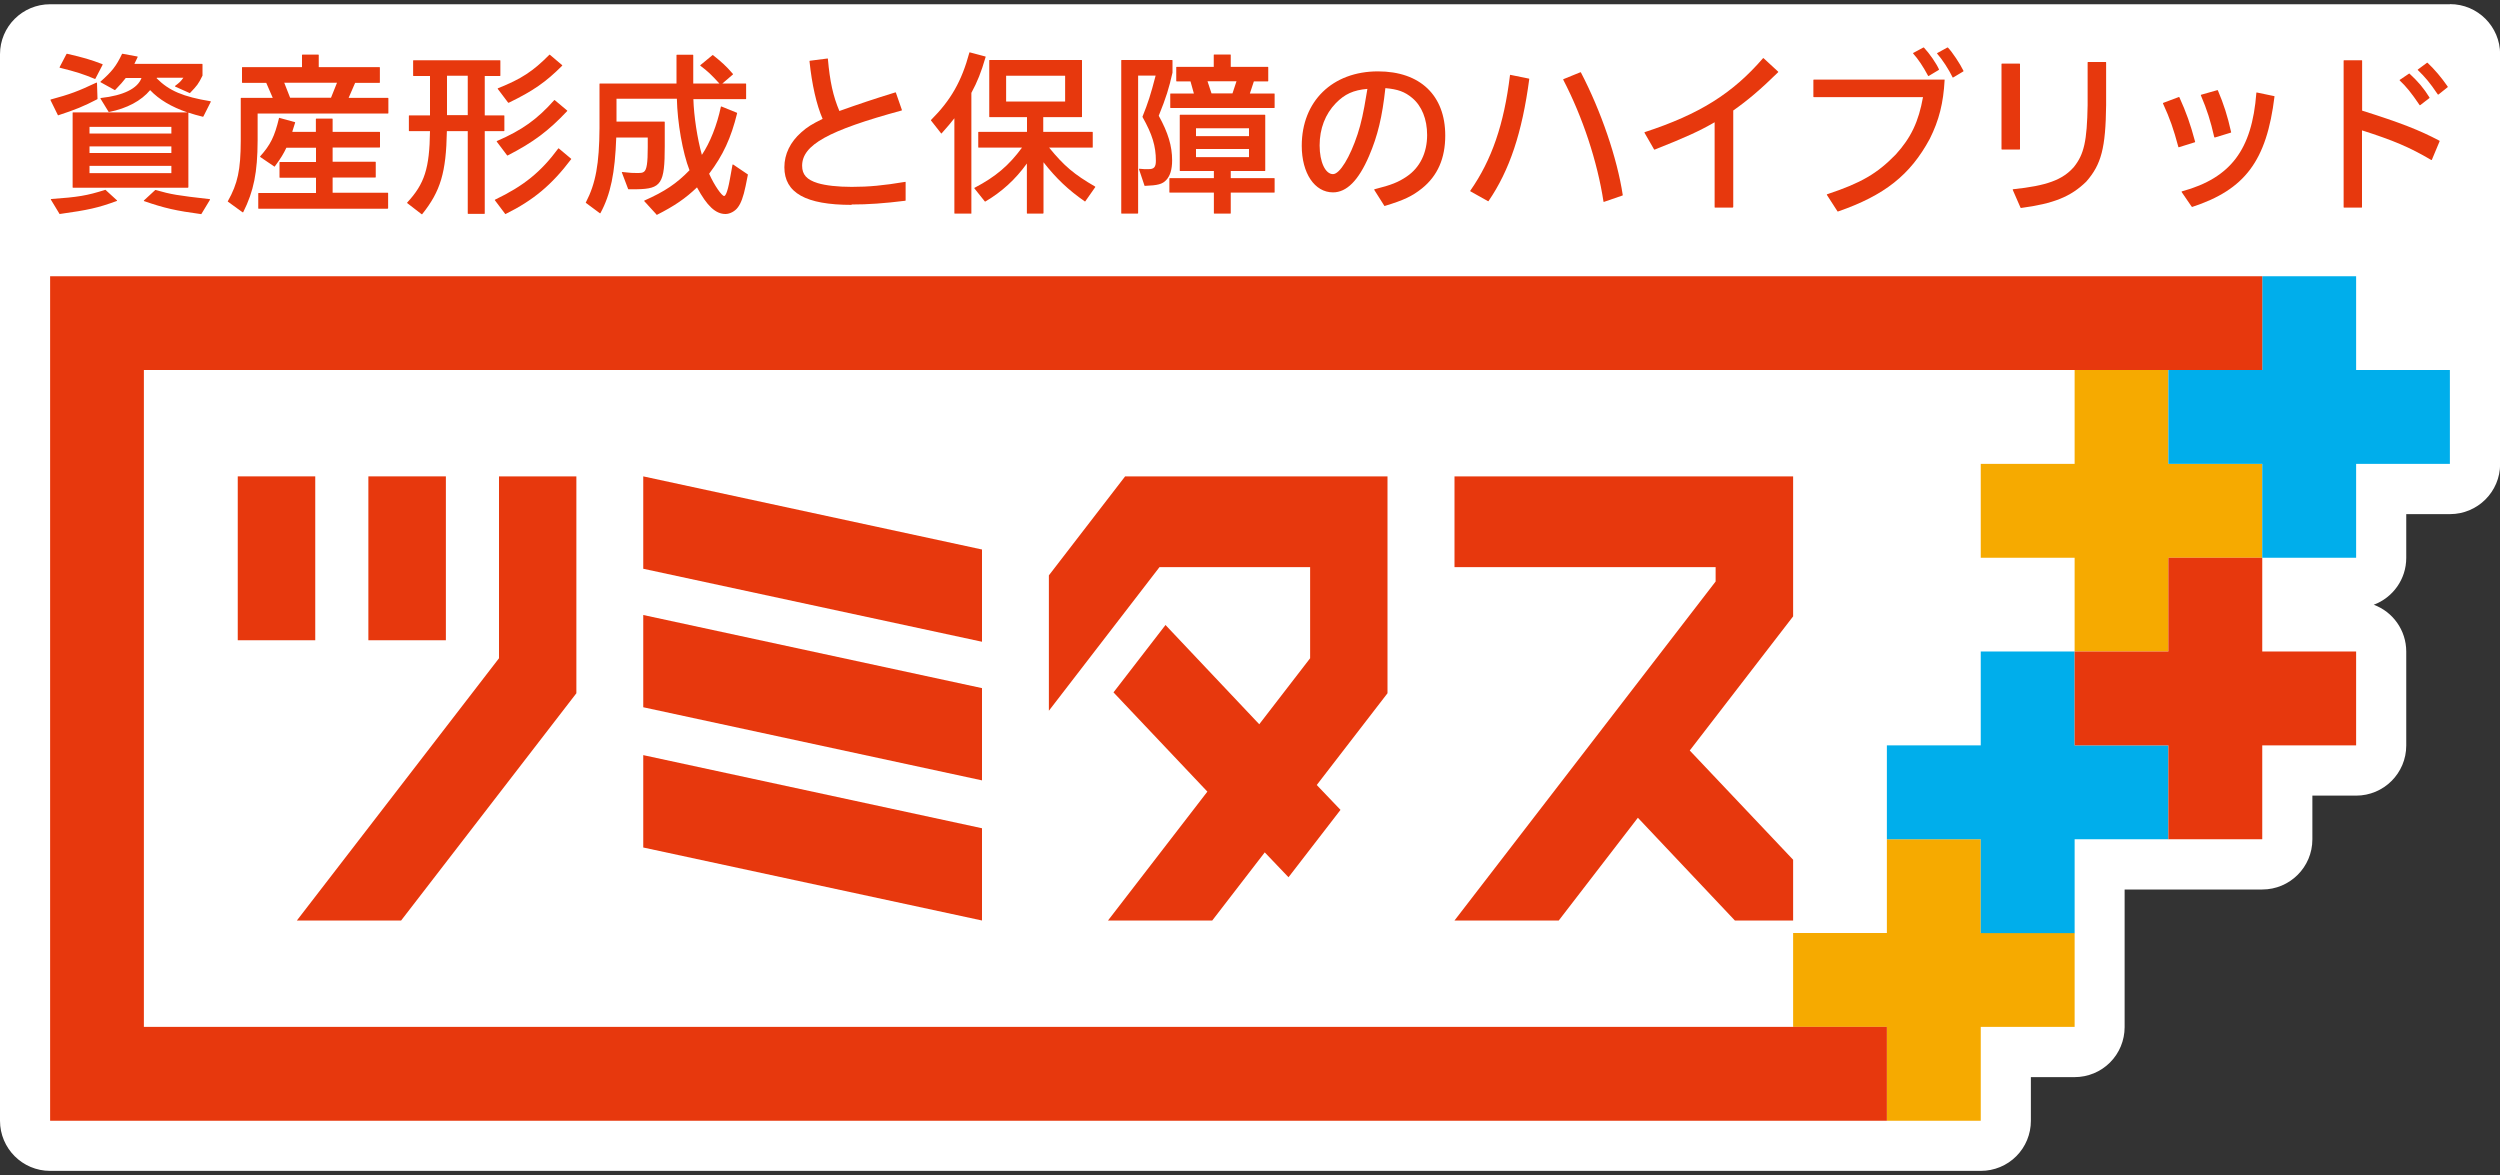 <?xml version="1.0" encoding="UTF-8"?>
<svg id="_商品ロゴ" data-name="商品ロゴ" xmlns="http://www.w3.org/2000/svg" viewBox="0 0 200 94">
  <rect x="0" y="0" width="200" height="94" fill="#333333" stroke="none"/>
  <defs>
    <style>
      .cls-1 {
        fill: #fff;
      }

      .cls-2 {
        fill: #e7380d;
      }

      .cls-3 {
        fill: #f6aa00;
      }

      .cls-4 {
        fill: #00aeeb;
      }
    </style>
  </defs>
  <path class="cls-1" d="M195.99.34H4.01C1.79.34,0,2.13,0,4.34v85.32c0,2.21,1.79,4.01,4.01,4.01h154.46c1.06,0,2.08-.42,2.83-1.17.75-.75,1.17-1.77,1.17-2.83v-3.5h3.5c1.06,0,2.08-.42,2.83-1.17.75-.75,1.17-1.77,1.17-2.83v-11.01s11.01,0,11.01,0c2.21,0,4.01-1.79,4.01-4.01v-3.5h3.5c2.21,0,4.01-1.79,4.01-4.01v-7.51c0-1.72-1.08-3.19-2.6-3.75,1.52-.57,2.6-2.03,2.6-3.75v-3.5h3.5c2.21,0,4.01-1.79,4.01-4.01V4.34c0-2.21-1.79-4.01-4.01-4.01Z"/>
  <g>
    <g>
      <g>
        <polygon class="cls-2" points="143.45 38.11 116.36 38.11 116.36 45.37 137.25 45.37 137.25 46.52 116.36 73.64 124.7 73.64 131.03 65.42 138.79 73.64 143.45 73.64 143.45 68.78 135.18 60.04 143.45 49.31 143.45 38.11"/>
        <polygon class="cls-2" points="90.01 38.11 83.91 46.03 83.91 56.86 92.76 45.37 104.81 45.37 104.81 52.66 100.74 57.94 93.24 50 89.08 55.39 96.59 63.33 88.64 73.64 96.98 73.64 101.18 68.19 103.08 70.18 107.24 64.79 105.34 62.8 111 55.46 111 55.46 111 38.11 90.01 38.11"/>
        <g>
          <rect class="cls-2" x="19.02" y="38.11" width="6.2" height="13.11"/>
          <rect class="cls-2" x="29.47" y="38.11" width="6.2" height="13.11"/>
          <polygon class="cls-2" points="46.11 38.11 39.92 38.11 39.92 52.66 23.75 73.64 32.09 73.64 46.11 55.46 46.11 38.11"/>
        </g>
        <g>
          <polygon class="cls-2" points="51.46 45.5 78.56 51.34 78.56 43.96 51.46 38.11 51.46 45.5"/>
          <polygon class="cls-2" points="51.46 67.8 78.56 73.64 78.56 66.26 51.46 60.41 51.46 67.8"/>
          <polygon class="cls-2" points="51.46 56.58 78.56 62.43 78.56 55.05 51.46 49.2 51.46 56.58"/>
        </g>
      </g>
      <g>
        <polygon class="cls-3" points="158.46 74.64 158.46 67.14 150.95 67.14 150.95 74.64 143.45 74.64 143.45 82.15 150.95 82.15 150.95 89.66 158.46 89.66 158.46 82.15 165.97 82.15 165.97 74.64 158.46 74.64"/>
        <polygon class="cls-3" points="173.47 37.11 173.47 29.6 165.97 29.6 165.97 37.11 158.46 37.11 158.46 44.62 165.97 44.62 165.97 52.12 173.47 52.12 173.47 44.62 180.98 44.62 180.98 37.11 173.47 37.11"/>
        <polygon class="cls-4" points="188.49 29.6 188.49 22.1 180.98 22.1 180.98 29.6 173.47 29.6 173.47 37.11 180.98 37.11 180.98 44.62 188.49 44.62 188.49 37.11 195.99 37.11 195.99 29.6 188.49 29.6"/>
        <polygon class="cls-4" points="165.97 59.63 165.97 52.12 158.46 52.12 158.46 59.63 150.95 59.63 150.95 67.14 158.46 67.14 158.46 74.65 165.97 74.65 165.97 67.14 173.47 67.14 173.47 59.63 165.97 59.63"/>
        <polygon class="cls-2" points="180.98 52.12 180.98 44.62 173.47 44.62 173.47 52.12 165.97 52.12 165.97 59.63 173.47 59.63 173.47 67.14 180.98 67.14 180.98 59.63 188.49 59.63 188.49 52.12 180.98 52.12"/>
      </g>
      <polygon class="cls-2" points="180.98 29.6 180.98 22.1 4.01 22.1 4.01 89.66 150.95 89.66 150.95 82.15 11.51 82.15 11.51 29.6 180.98 29.6"/>
    </g>
    <g>
      <path class="cls-2" d="M4.79,17.13s-.02,0-.03-.02l-.69-1.14s0-.02,0-.03c0-.01.02-.02.03-.02,2.14-.15,2.86-.27,4.31-.73.01,0,.02,0,.03,0l.92.84s.01.02,0,.03c0,.01,0,.02-.02.02-1.51.55-2.27.72-4.56,1.04h0M16.09,17.13h0c-2.01-.27-2.94-.48-4.56-1.04-.01,0-.02-.01-.02-.02,0-.01,0-.02,0-.03l.91-.84s.02,0,.03,0c1.28.36,1.69.43,4.32.73.01,0,.02,0,.03.02,0,0,0,.02,0,.03l-.69,1.14s-.02.02-.03.02M15.03,15.02H5.84s-.03-.01-.03-.03v-5.97s.01-.03.03-.03h9.15c-1.28-.44-2.26-1.02-2.98-1.78-.71.85-1.84,1.46-3.29,1.75-.01,0-.03,0-.03-.01l-.65-1.06s0-.02,0-.03.01-.02.03-.02c1.81-.2,2.94-.76,3.25-1.6h-1.26c-.23.3-.39.48-.85.96,0,.01-.03.01-.04,0l-1.12-.62s-.02-.01-.02-.02c0-.01,0-.02.01-.03.93-.82,1.26-1.25,1.72-2.21,0-.01.02-.02.04-.02l1.19.22s.02,0,.02.02c0,0,0,.02,0,.03-.04.08-.07.15-.1.21-.07.14-.11.23-.16.33h5.42s.03.01.03.03v.9s0,.01,0,.01c-.34.69-.43.79-1,1.39,0,.01-.02.01-.04,0l-1.14-.51s-.02-.01-.02-.03c0-.01,0-.02.01-.03.38-.29.44-.35.66-.65h-2.12l-.02.04c.99,1,2.12,1.48,4.31,1.84.01,0,.02,0,.02.02,0,0,0,.02,0,.03l-.59,1.17s-.02.02-.04.02c-.41-.1-.8-.21-1.16-.33,0,0,0,0,0,0v5.97s-.01.03-.03.03M7.16,13.85h6.55v-.58h-6.55v.58ZM7.16,12.24h6.55v-.53h-6.55v.53ZM7.16,10.68h6.55v-.53h-6.55v.53ZM4.66,9.23s-.02,0-.03-.02l-.59-1.2s0-.02,0-.03.01-.02.02-.02c1.55-.42,2.19-.66,3.65-1.35,0,0,.02,0,.03,0,0,0,.02.02.02.03l.04,1.27s0,.02-.02.03c-1.1.57-1.74.83-3.11,1.28,0,0,0,0-.01,0M7.59,6.31s0,0-.01,0c-.92-.38-1.46-.56-2.79-.89-.01,0-.02,0-.02-.02s0-.02,0-.03l.55-1.05s.02-.02.04-.02c1.31.3,1.89.47,2.83.83,0,0,.01.01.02.02,0,0,0,.02,0,.03l-.58,1.12s-.02.02-.03.02"/>
      <path class="cls-2" d="M19.42,16.98s-.01,0-.02,0l-1.17-.85s-.02-.03,0-.04c.79-1.41,1.02-2.49,1.03-4.82v-3.41s.01-.03.03-.03h2.53l-.52-1.2h-1.91s-.03-.01-.03-.03v-1.2s.01-.03.03-.03h4.77v-.97s.01-.03.03-.03h1.28s.03.01.03.03v.97h4.86s.03.01.03.03v1.2s-.01.03-.03.03h-1.95l-.52,1.2h3.15s.03.01.03.03v1.19s-.01.03-.03.03h-10.43v2.17c-.01,2.54-.31,4.04-1.15,5.72,0,0-.01.01-.02.02,0,0,0,0,0,0M31.03,16.7h-10.34s-.03-.01-.03-.03v-1.2s.01-.03.03-.03h4.59v-1.22h-2.89s-.03-.01-.03-.03v-1.2s.01-.03.03-.03h2.89v-1.14h-2.37c-.24.5-.41.79-.93,1.5-.01.01-.03.02-.04,0l-1.12-.76s-.01-.01-.01-.02c0,0,0-.02,0-.03.82-.91,1.16-1.59,1.51-3.06,0,0,0-.02.01-.02,0,0,.02,0,.02,0l1.24.34s.02,0,.02.02c0,0,0,.02,0,.02l-.21.67s0,.05-.02.07h1.89v-1.03s.01-.03.03-.03h1.28s.03.01.03.03v1.03h3.76s.03.01.03.03v1.19s-.01.03-.03.03h-3.76v1.14h3.42s.03.01.03.03v1.2s-.01.03-.03.03h-3.42v1.22h4.41s.03.01.03.03v1.2s-.01.03-.03.03M23.21,7.82h3.27l.48-1.2h-4.22l.47,1.2Z"/>
      <path class="cls-2" d="M40.45,17.13s-.02,0-.03-.01l-.83-1.1s0-.02,0-.03c0,0,0-.02.02-.02,2.29-1.1,3.66-2.21,5.05-4.09,0,0,.01-.01.02-.01,0,0,.02,0,.02,0l.99.83s.02.03,0,.04c-1.55,2.05-3.02,3.28-5.24,4.38,0,0,0,0-.01,0M33.74,17.13s-.01,0-.02,0l-1.14-.88s-.01-.01-.01-.02c0,0,0-.02,0-.02,1.4-1.51,1.79-2.74,1.83-5.72h-1.66s-.03-.01-.03-.03v-1.2s.01-.03.03-.03h1.66v-3.15h-1.32s-.03-.01-.03-.03v-1.2s.01-.03.03-.03h6.92s.03.01.03.03v1.2s-.01.03-.03.03h-1.22v3.15h1.54s.03.01.03.03v1.2s-.01.03-.03.03h-1.54v6.59s-.01.03-.03.03h-1.3s-.03-.01-.03-.03v-6.59h-1.67c-.06,3.3-.5,4.8-1.98,6.65,0,0-.02.01-.02.01M40.6,12.44s-.02,0-.03-.01l-.83-1.1s0-.02,0-.03c0,0,0-.02.02-.02,2-.87,3.2-1.72,4.58-3.27.01-.01.03-.01.04,0l.99.83s.01.01.01.02c0,0,0,.02,0,.02-1.51,1.6-2.71,2.5-4.77,3.56,0,0,0,0-.01,0M35.76,9.21h1.66v-3.15h-1.66v3.15ZM40.68,8.22s-.02,0-.03-.01l-.83-1.1s0-.02,0-.03c0,0,0-.02.02-.02,1.88-.75,2.8-1.36,4.11-2.68.01-.01.03-.01.04,0l.98.83s.01.01.01.02c0,0,0,.02,0,.02-1.33,1.33-2.33,2.02-4.28,2.97,0,0,0,0-.01,0"/>
      <path class="cls-2" d="M52.53,17.16s-.02,0-.02-.01l-.97-1.06s-.01-.02,0-.03c0,0,0-.02.02-.02,1.62-.72,2.56-1.35,3.6-2.42-.55-1.41-.97-3.81-1.01-5.72h-4.83v1.83h3.83s.03.01.03.03v1.94c0,2.99-.27,3.41-2.24,3.44h-.66s-.02,0-.03-.02l-.5-1.32s0-.02,0-.03c0,0,.02-.01.03-.01.7.08.85.08,1.15.08.38,0,.46-.01.59-.1.22-.17.3-.69.3-1.97v-.77h-2.52c-.1,2.84-.45,4.54-1.26,6.04,0,0-.01.01-.02.02,0,0-.02,0-.03,0l-1.12-.83s-.02-.03,0-.04c.79-1.52,1.07-3.08,1.09-5.94v-3.54s.01-.03.03-.03h6.13v-2.27s.01-.03.03-.03h1.28s.03.01.03.03v2.27h2.09c-.66-.72-.92-.97-1.52-1.42,0,0-.01-.02-.01-.02s0-.02.01-.03l.97-.8s.03-.01.04,0c.71.57,1.03.85,1.6,1.51,0,0,0,.01,0,.02,0,0,0,.02-.01.02l-.84.72h1.87s.03.01.03.03v1.19s-.01.03-.03.03h-4.19c.04,1.37.32,3.19.68,4.46.65-.97,1.21-2.37,1.52-3.85,0,0,0-.02.02-.02,0,0,.02,0,.03,0l1.23.5s.02.02.02.04c-.49,1.99-1.12,3.35-2.24,4.84.43.96,1.02,1.78,1.2,1.78.08,0,.25-.17.46-1.34l.21-1.16s0-.02.02-.02c.01,0,.02,0,.03,0l1.17.79s.02.02.01.03l-.18.9c-.18.87-.38,1.4-.63,1.72-.22.3-.63.52-.98.52-.79,0-1.48-.64-2.28-2.13-.93.89-1.81,1.49-3.23,2.21,0,0,0,0-.01,0"/>
      <path class="cls-2" d="M68.13,16.39c-3.67,0-5.38-.96-5.38-3.01,0-1.05.47-2.02,1.36-2.8.47-.42.84-.65,1.7-1.07-.49-1.12-.86-2.76-1.05-4.61,0-.02.01-.03.03-.04l1.41-.18s.02,0,.02,0c0,0,.01.01.01.02.16,1.83.42,3,.92,4.18,1.57-.56,2.7-.94,4.48-1.49.02,0,.03,0,.04.02l.48,1.38s0,.02,0,.03c0,0-.01.01-.02.02-5.88,1.6-7.96,2.76-7.96,4.42,0,.71.37,1.12,1.25,1.39.63.19,1.59.3,2.72.3,1.35,0,2.54-.11,4.27-.4,0,0,.02,0,.03,0,0,0,.01.01.01.02v1.46s-.01.03-.03.03c-1.67.21-2.99.3-4.29.3M72.41,16.05h0,0Z"/>
      <path class="cls-2" d="M83.42,17.09h-1.24s-.03-.01-.03-.03v-3.98c-.92,1.28-2.01,2.27-3.32,3.04-.01,0-.03,0-.04,0l-.84-1.05s0-.02,0-.03c0,0,0-.02.02-.02,1.68-.88,2.74-1.78,3.79-3.21h-3.47s-.03-.01-.03-.03v-1.2s.01-.03.03-.03h3.87v-1.18h-2.99s-.03-.01-.03-.03v-4.51s.01-.03.03-.03h7.36s.03.01.03.03v4.51s-.01.03-.03.03h-3.07v1.18h3.93s.03.01.03.03v1.2s-.01.03-.03.03h-3.46c1.2,1.47,2,2.14,3.67,3.11,0,0,.01.01.02.02s0,.02,0,.03l-.8,1.14s-.03.02-.04,0c-1.32-.92-2.28-1.83-3.3-3.13v4.07s-.01.03-.03.03M77.66,17.09h-1.28s-.03-.01-.03-.03v-7.6c-.28.37-.51.63-1.02,1.21,0,0-.02.01-.02.01,0,0-.02,0-.02-.01l-.81-1.03s0-.03,0-.04c1.59-1.59,2.45-3.1,3.07-5.39,0-.02.02-.03.04-.02l1.24.33s.02,0,.02.02c0,0,0,.02,0,.02-.36,1.23-.66,1.98-1.14,2.87v9.64s-.01.03-.03.03M80.49,8.12h4.72v-2.06h-4.72v2.06Z"/>
      <path class="cls-2" d="M98.44,17.09h-1.3s-.03-.01-.03-.03v-1.65h-3.53s-.03-.01-.03-.03v-1.1s.01-.03.03-.03h3.53v-.57h-2.7s-.03-.01-.03-.03v-4.44s.01-.03.03-.03h6.78s.03.01.03.03v4.44s-.01.03-.03.03h-2.73v.57h3.48s.03.01.03.03v1.1s-.01.03-.03.03h-3.48v1.65s-.01.03-.03.03M91.01,17.09h-1.28s-.03-.01-.03-.03V4.83s.01-.03.03-.03h4.04s.03.01.03.03v.98s0,0,0,0c-.3,1.31-.49,1.93-1.1,3.45.75,1.36,1.07,2.42,1.07,3.57,0,.72-.16,1.25-.48,1.58-.3.32-.66.42-1.7.46-.01,0-.03,0-.03-.02l-.44-1.31s0-.02,0-.03c0,0,.02-.01.03-.01l.39.03h.33c.45.01.6-.16.6-.67,0-1.17-.29-2.12-1.07-3.5,0,0,0-.02,0-.03.45-1.12.65-1.74,1.05-3.28h-1.4v11s-.01.03-.03.03M93.76,5.81h0,0ZM95.68,12.57h4.24v-.65h-4.24v.65ZM95.68,10.89h4.24v-.63h-4.24v.63ZM101.95,8.64h-8.3s-.03-.01-.03-.03v-1.1s.01-.03.03-.03h1.86l-.27-.97h-1.11s-.03-.01-.03-.03v-1.1s.01-.03.03-.03h2.97v-.96s.01-.03.03-.03h1.3s.03.01.03.03v.96h2.97s.03.01.03.03v1.1s-.01.03-.03.03h-1.12l-.32.97h1.95s.03.01.03.03v1.1s-.01.03-.03.03M96.92,7.47h1.68l.32-.97h-2.32l.32.97Z"/>
      <path class="cls-2" d="M110.78,16.48s-.02,0-.03-.01l-.81-1.28s0-.02,0-.03c0,0,.01-.02.02-.02,1.35-.34,1.9-.56,2.58-1.02,1.05-.71,1.63-1.89,1.63-3.32,0-1.27-.43-2.33-1.2-2.97-.59-.49-1.13-.69-2.14-.78-.25,2.29-.61,3.81-1.31,5.44-.84,1.95-1.79,2.9-2.88,2.9-1.47,0-2.5-1.53-2.5-3.73,0-3.56,2.45-5.95,6.1-5.95,3.37,0,5.38,1.92,5.38,5.13,0,1.83-.61,3.22-1.86,4.23-.79.63-1.45.94-2.96,1.4,0,0,0,0,0,0M109.39,7.11c-1.12.1-1.81.41-2.53,1.15-.84.87-1.29,2.03-1.29,3.37s.46,2.3,1.07,2.3c.54,0,1.36-1.35,1.97-3.2.28-.86.48-1.77.7-3.14l.08-.47Z"/>
      <path class="cls-2" d="M128.31,16.15s-.01,0-.02,0c0,0-.01-.01-.01-.02-.49-3.2-1.66-6.75-3.22-9.75,0,0,0-.02,0-.03,0,0,0-.02.02-.02l1.35-.55s.03,0,.04.01c1.61,3.09,2.9,6.85,3.35,9.81,0,.02,0,.03-.02.04l-1.48.51s0,0-.01,0M119.07,16.1s-.01,0-.02,0l-1.41-.79s-.01-.01-.02-.02c0,0,0-.02,0-.03,1.72-2.46,2.7-5.31,3.18-9.25,0,0,0-.02.01-.02,0,0,.02,0,.03,0l1.48.3s.03.02.02.04c-.57,4.28-1.57,7.29-3.26,9.76,0,0-.02.01-.03.01"/>
      <path class="cls-2" d="M138.62,16.61h-1.42s-.03-.01-.03-.03v-6.8c-1.21.7-2.3,1.2-4.8,2.19-.02,0-.03,0-.04-.01l-.77-1.34s0-.02,0-.03c0,0,.01-.02.02-.02,4.37-1.43,7.02-3.09,9.46-5.91,0,0,.02,0,.02-.01,0,0,.02,0,.02,0l1.17,1.08s.01.01.01.02c0,0,0,.02,0,.02-1.41,1.38-2.42,2.24-3.6,3.07v7.72s-.01.03-.03.03"/>
      <path class="cls-2" d="M147.03,16.92s-.02,0-.03-.01l-.85-1.32s0-.02,0-.03c0,0,.01-.02.02-.02,2.71-.9,3.99-1.64,5.49-3.18,1.22-1.34,1.83-2.63,2.18-4.59h-8.74s-.03-.01-.03-.03v-1.34s.01-.03.03-.03h10.45s.02,0,.02.01c0,0,0,.01,0,.02-.1,1.84-.44,3.21-1.19,4.71-1.56,2.89-3.62,4.52-7.34,5.81,0,0,0,0-.01,0M156.23,6.21s0,0,0,0c0,0-.02,0-.02-.02-.31-.64-.83-1.44-1.24-1.9,0,0,0-.02,0-.03,0,0,0-.02.02-.02l.8-.44s.03,0,.04,0c.35.36.98,1.31,1.25,1.87,0,.01,0,.03-.01.04l-.8.48s-.01,0-.02,0M154.27,6.09s0,0,0,0c0,0-.02,0-.02-.02-.4-.75-.8-1.35-1.2-1.79,0,0,0-.02,0-.03,0-.01,0-.02.02-.02l.8-.43s.03,0,.04,0c.46.49,1,1.28,1.21,1.75,0,.01,0,.03-.01.04l-.8.48s-.01,0-.02,0"/>
      <path class="cls-2" d="M161.67,16.63s-.02,0-.03-.02l-.62-1.42s0-.02,0-.03c0,0,.01-.01.02-.02,2.68-.28,3.96-.74,4.87-1.78.82-1.02,1.05-2.09,1.1-4.94v-3.43s.01-.03.03-.03h1.42s.03.01.03.03v3.42c-.04,3.42-.38,4.74-1.59,6.12-1.24,1.21-2.61,1.76-5.23,2.11h0ZM168.47,8.41h0,0ZM161.57,11.96h-1.42s-.03-.01-.03-.03v-6.81s.01-.03.03-.03h1.42s.03.01.03.03v6.81s-.01.03-.03.03"/>
      <path class="cls-2" d="M175.36,16.54s-.02,0-.03-.01l-.8-1.17s0-.02,0-.03c0,0,.01-.02.02-.02,2.01-.55,3.38-1.4,4.32-2.64.94-1.25,1.46-2.92,1.64-5.25,0,0,0-.02.01-.02,0,0,.02,0,.03,0l1.39.29s.03.02.02.03c-.63,5.14-2.35,7.45-6.6,8.84,0,0,0,0,0,0M174.31,11.78s-.01,0-.02,0c0,0-.01-.01-.02-.02-.4-1.48-.66-2.23-1.23-3.48,0,0,0-.02,0-.03,0,0,.01-.01.02-.02l1.25-.47s.03,0,.04.02c.56,1.24.87,2.11,1.26,3.56,0,.02,0,.03-.02.04l-1.28.4s0,0,0,0M177.18,10.99s-.01,0-.02,0c0,0-.01-.01-.02-.02-.3-1.32-.58-2.19-1.07-3.34,0,0,0-.02,0-.03,0,0,.01-.01.02-.02l1.3-.37s.03,0,.04.02c.47,1.11.77,2.04,1.06,3.34,0,.02,0,.03-.02.04l-1.28.39s0,0,0,0"/>
      <path class="cls-2" d="M188.94,16.61h-1.42s-.03-.01-.03-.03V4.85s.01-.03.03-.03h1.42s.03.01.03.03v4c3.05.96,4.61,1.57,6.19,2.41.01,0,.02.02.01.04l-.62,1.48s-.01.01-.02.02c0,0-.02,0-.03,0-1.73-1.02-3.03-1.57-5.54-2.37v6.15s-.01.03-.03.03M193.59,8.42s0,0,0,0c0,0-.02,0-.02-.01-.67-.99-1.06-1.47-1.59-1.97,0,0-.01-.02-.01-.03,0-.01,0-.02.01-.02l.74-.5s.03,0,.04,0c.72.67,1.14,1.17,1.6,1.91,0,.01,0,.03,0,.04l-.74.57s-.01,0-.02,0M195.04,7.56h0s-.02,0-.02-.01c-.65-.97-1.05-1.42-1.6-1.95,0,0,0-.02,0-.02,0,0,0-.02.01-.02l.73-.54s.03,0,.04,0c.59.56,1.09,1.15,1.62,1.91,0,.01,0,.03,0,.04l-.74.59s-.01,0-.02,0"/>
    </g>
  </g>
</svg>